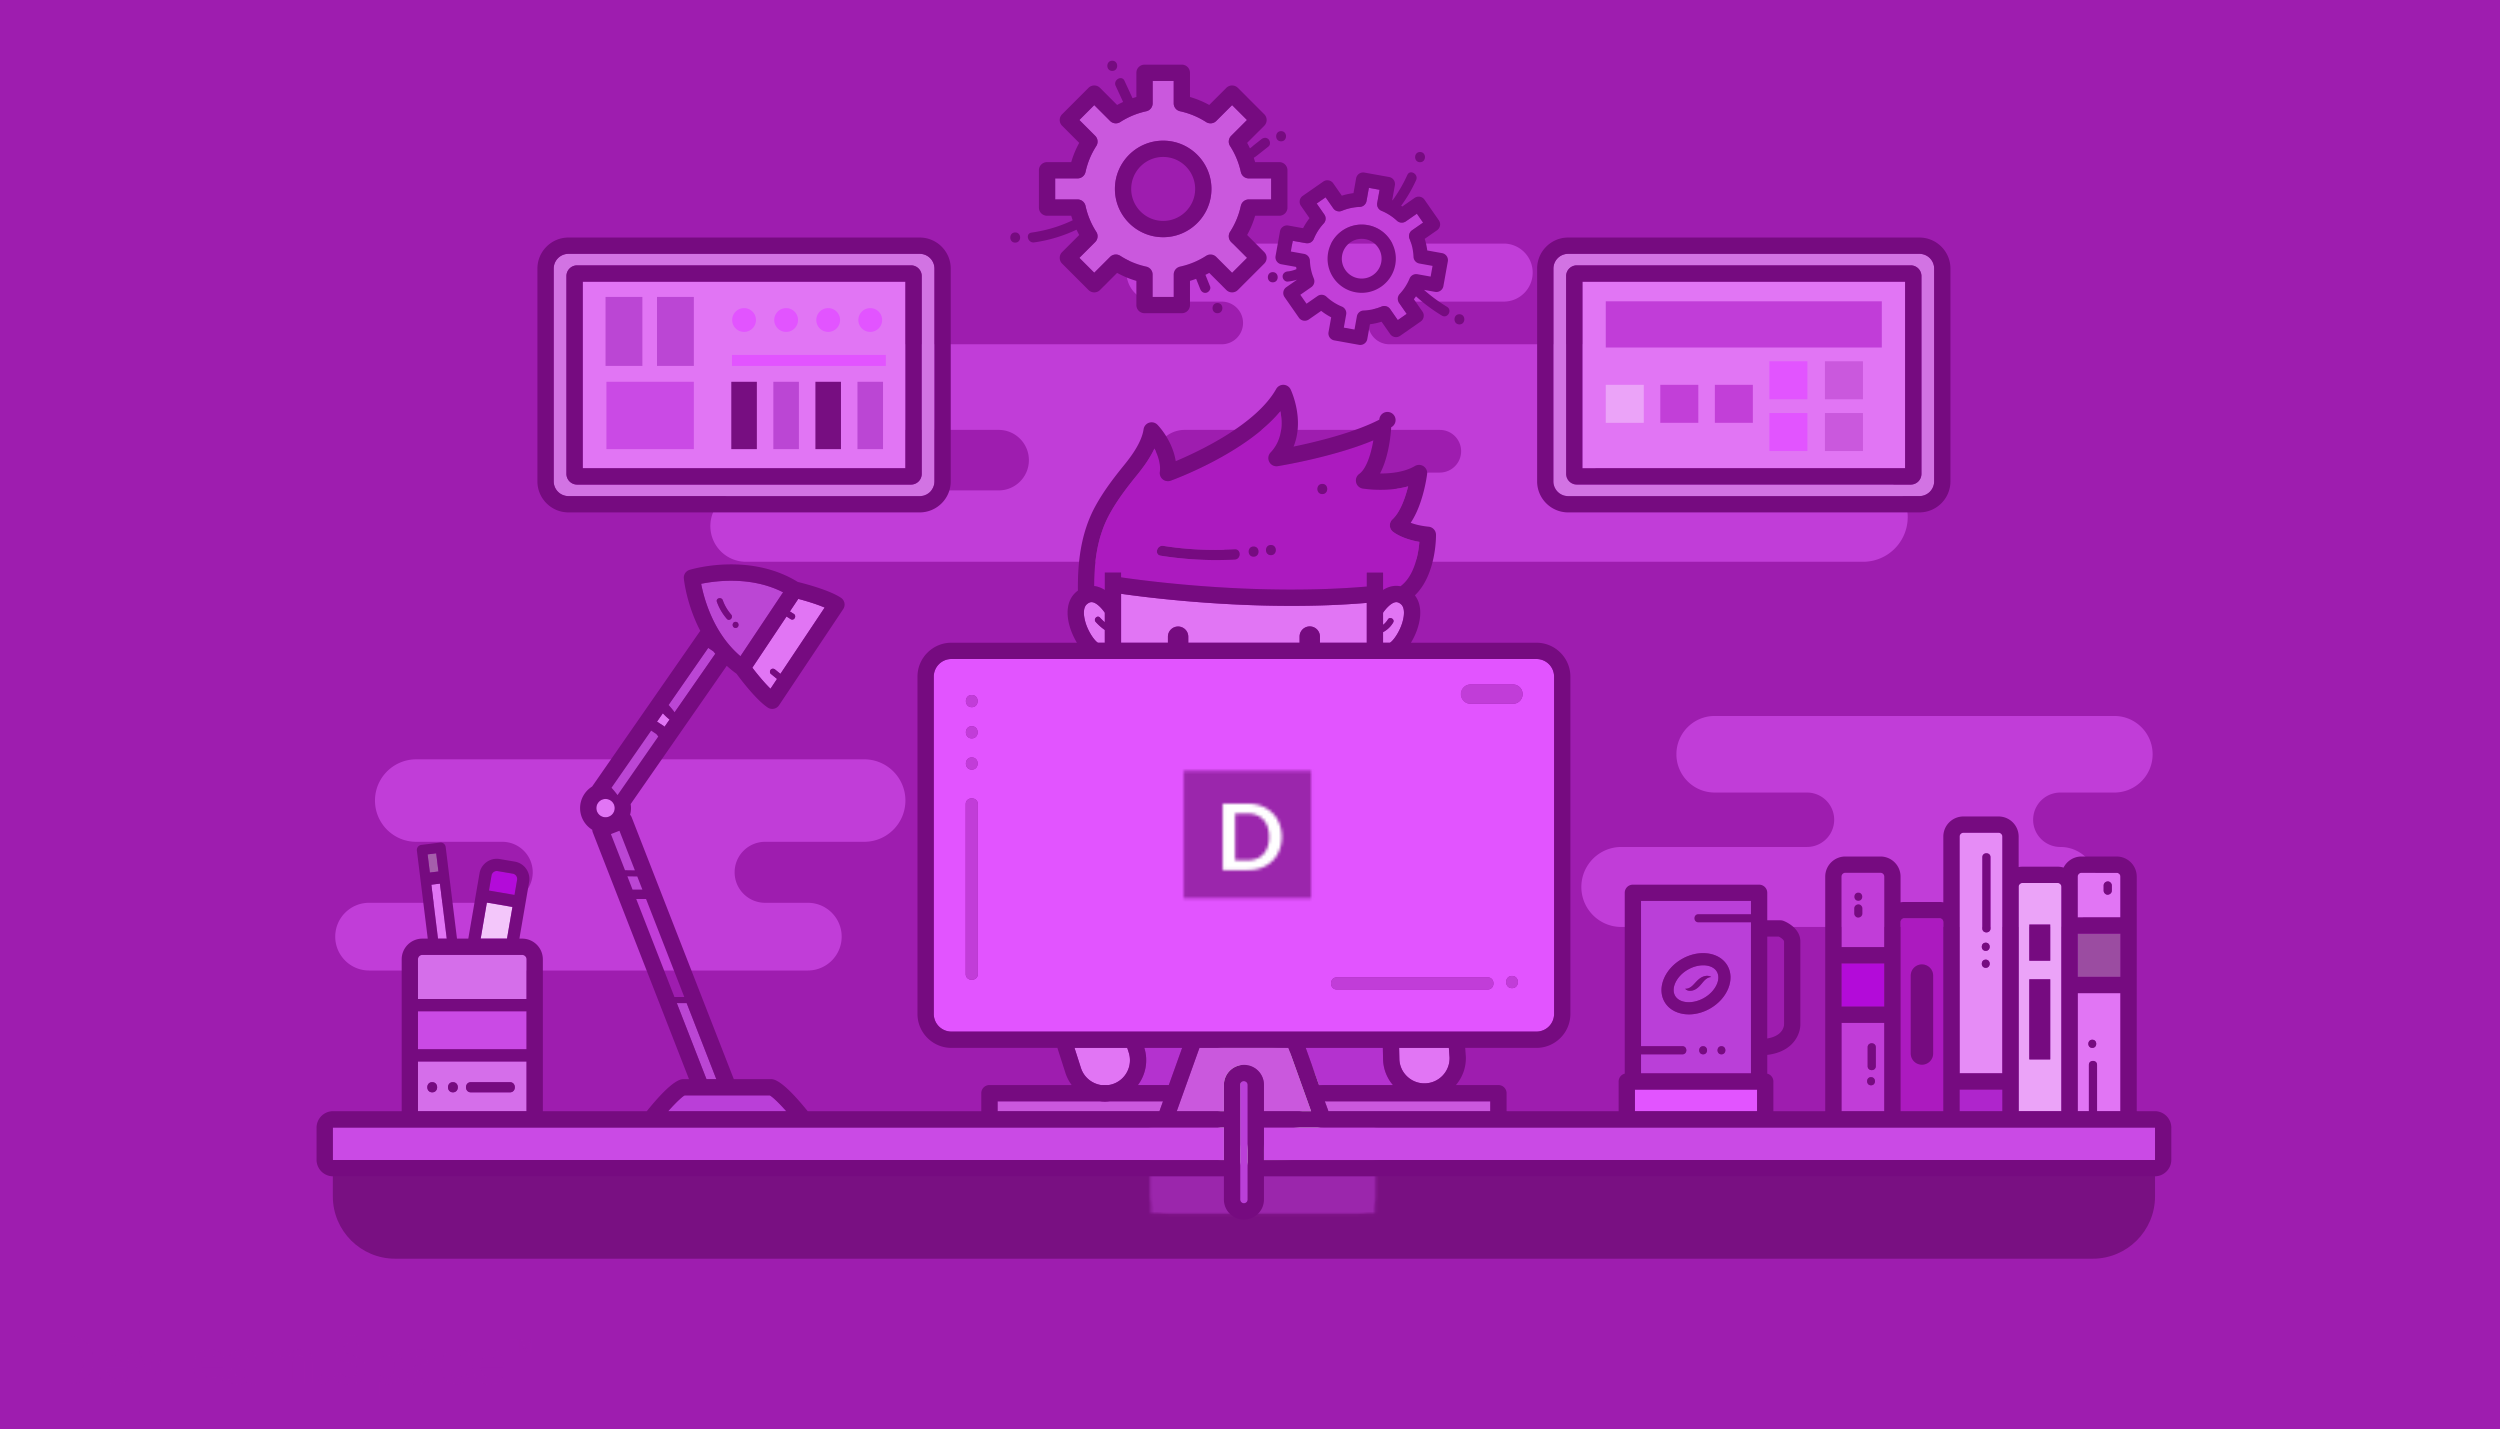 <svg xmlns="http://www.w3.org/2000/svg" xmlns:xlink="http://www.w3.org/1999/xlink" width="824" height="471"><rect width="100%" height="100%" fill="#333333" stroke="none"/><defs><path id="a" d="M0 0h824v471H0z"/><path id="c" d="M6.304.288C3.05.288.388 2.945.388 6.192v61.992c0 3.247 2.662 5.904 5.916 5.904h62.117c2.801 0 5.164-1.968 5.767-4.588V4.876c-.603-2.62-2.966-4.588-5.767-4.588H6.304z"/><path id="e" d="M.388.288h73.8v73.8H.388z"/><path id="g" d="M14.816.586H.174v38.449h14.642c2.736 0 5.472-.442 7.986-1.402 4.659-1.771 8.356-5.387 10.131-10.036a21.738 21.738 0 000-15.572c-.887-2.288-2.218-4.354-3.993-6.052-1.775-1.697-3.846-3.1-6.138-3.985-2.355-.9-4.906-1.41-7.47-1.41-.171 0-.344.003-.516.008zm-7.47 5.682h7.47c1.7 0 3.476.296 5.102.96 1.48.59 2.736 1.476 3.846 2.657a11.758 11.758 0 012.44 4.28c.591 1.845.887 3.764.813 5.683.074 1.845-.222 3.763-.813 5.608a12.398 12.398 0 01-2.44 4.28c-1.035 1.182-2.366 2.067-3.846 2.658-1.626.663-3.327.959-5.102.959h-7.47V6.268z"/><path id="i" d="M0 574h820V0H0z"/><path id="k" d="M.043.306H42.05v42.007H.043z"/><path id="m" d="M8.372.015H.037v21.887h8.335c1.557 0 3.115-.253 4.546-.8 2.651-1.007 4.756-3.066 5.766-5.712a12.38 12.38 0 000-8.864 9.48 9.48 0 00-2.273-3.444c-1.01-.966-2.189-1.764-3.493-2.268A12 12 0 008.664.012c-.098 0-.195 0-.292.003zM4.12 3.25h4.252c.968 0 1.978.168 2.904.546.842.336 1.558.84 2.189 1.512a6.707 6.707 0 011.39 2.437 9.404 9.404 0 01.461 3.234c.043 1.05-.125 2.142-.462 3.192a7.041 7.041 0 01-1.389 2.438c-.59.671-1.347 1.175-2.19 1.512-.925.378-1.893.546-2.903.546H4.12V3.25z"/></defs><g fill="none" fill-rule="evenodd"><mask id="b" fill="#fff"><use xlink:href="#a"/></mask><use fill="#9E1DAF" xlink:href="#a"/><g mask="url(#b)"><path fill="#9E1DAF" d="M0 498h820V-76H0z"/><path fill="#C13DD8" d="M522.968 148.727a7.033 7.033 0 017.032-7.033h17.457c7.791 0 14.108-6.317 14.108-14.11 0-7.791-6.317-14.109-14.108-14.109h-89.42a7.033 7.033 0 110-14.065h37.57c5.282 0 9.564-4.282 9.564-9.565a9.564 9.564 0 00-9.564-9.564H380.862a9.564 9.564 0 00-9.564 9.564c0 5.283 4.282 9.565 9.564 9.565h21.73a7.033 7.033 0 110 14.065H288.455c-7.792 0-14.109 6.318-14.109 14.11s6.317 14.109 14.109 14.109h40.695c5.507 0 9.972 4.465 9.972 9.972 0 5.508-4.465 9.973-9.972 9.973h-83.255c-6.496 0-11.76 5.265-11.76 11.76s5.264 11.76 11.76 11.76h148.646c6.495 0 11.76-5.265 11.76-11.76s-5.265-11.76-11.76-11.76h-4.068c-5.508 0-9.973-4.465-9.973-9.973 0-5.507 4.465-9.972 9.973-9.972h84.084a7.032 7.032 0 010 14.065h-2.915c-8.119 0-14.7 6.582-14.7 14.7 0 8.12 6.581 14.7 14.7 14.7h142.437c8.118 0 14.7-6.58 14.7-14.7 0-8.118-6.582-14.7-14.7-14.7h-84.08a7.032 7.032 0 01-7.032-7.032M298.424 263.868c0-7.507-6.085-13.592-13.592-13.592H137.186c-7.506 0-13.591 6.085-13.591 13.592 0 7.506 6.085 13.591 13.591 13.591h28.35c5.55 0 10.051 4.5 10.051 10.052 0 5.551-4.5 10.052-10.051 10.052h-43.882c-6.162 0-11.159 4.996-11.159 11.158 0 6.163 4.997 11.159 11.16 11.159h144.601c6.163 0 11.159-4.996 11.159-11.159 0-6.162-4.996-11.158-11.159-11.158h-14.07c-5.552 0-10.053-4.5-10.053-10.052 0-5.551 4.501-10.052 10.053-10.052h32.646c7.507 0 13.592-6.085 13.592-13.591m411.081-15.264c0-6.968-5.649-12.618-12.618-12.618H565.164c-6.969 0-12.618 5.65-12.618 12.618 0 6.969 5.65 12.618 12.618 12.618h30.416a8.97 8.97 0 110 17.94h-61.183c-7.28 0-13.183 5.902-13.183 13.183 0 7.28 5.902 13.181 13.183 13.181h143.641c7.28 0 13.182-5.902 13.182-13.181v-1.054c0-6.698-5.43-12.128-12.129-12.128a8.97 8.97 0 010-17.94h17.796c6.969 0 12.618-5.65 12.618-12.619"/><path fill="#791082" d="M689.749 414.871H130.252c-11.35 0-20.551-9.2-20.551-20.551v-22.89h600.598v22.89c0 11.35-9.2 20.551-20.55 20.551"/><g transform="translate(378.957 325.8)"><mask id="d" fill="#fff"><use xlink:href="#c"/></mask><path fill="#9B26AC" d="M-8.397 82.874h91.52V-8.498h-91.52z" mask="url(#d)"/></g><g transform="translate(378.957 325.8)"><mask id="f" fill="#fff"><use xlink:href="#e"/></mask><path fill="#9B26AC" d="M-8.397 82.874h91.371V-8.498H-8.397z" mask="url(#f)"/></g><g transform="translate(401.8 344.543)"><mask id="h" fill="#fff"><use xlink:href="#g"/></mask><path fill="#FFF" d="M-8.612 47.821h51.773V-8.207H-8.612z" mask="url(#h)"/></g><g transform="translate(0 -76)"><path fill="#CA58DD" d="M383.384 122.363c8.772 0 15.91 7.137 15.91 15.909 0 8.772-7.138 15.909-15.91 15.909s-15.909-7.137-15.909-15.909c0-8.772 7.137-15.909 15.909-15.909m-25.596 21.49a25.935 25.935 0 003.552 8.568 2.683 2.683 0 01-.359 3.35l-5.217 5.218 4.903 4.903 5.218-5.217a2.685 2.685 0 013.35-.36 25.929 25.929 0 008.567 3.553 2.686 2.686 0 012.115 2.624v7.374h6.934v-7.374c0-1.263.88-2.355 2.115-2.624a25.948 25.948 0 008.567-3.552 2.683 2.683 0 013.35.359l5.218 5.217 4.904-4.903-5.217-5.218a2.682 2.682 0 01-.36-3.35 25.971 25.971 0 003.553-8.567 2.685 2.685 0 012.623-2.115h7.374v-6.934h-7.374a2.684 2.684 0 01-2.623-2.115 25.968 25.968 0 00-3.553-8.568 2.682 2.682 0 01.36-3.35l5.217-5.217-4.904-4.904-5.218 5.218a2.682 2.682 0 01-3.35.359 25.962 25.962 0 00-8.567-3.553 2.685 2.685 0 01-2.115-2.623v-7.374h-6.934v7.374c0 1.263-.88 2.355-2.115 2.623a25.98 25.98 0 00-8.567 3.553 2.682 2.682 0 01-3.35-.359l-5.218-5.218-4.903 4.904 5.217 5.218a2.684 2.684 0 01.36 3.35 25.92 25.92 0 00-3.553 8.567 2.686 2.686 0 01-2.624 2.115h-7.374v6.934h7.374c1.264 0 2.355.88 2.624 2.115"/><path fill="#AC1ABF" d="M383.424 255.92c7.804 1.233 15.665 1.592 23.552 1.149 2.16-.121 2.147 3.235 0 3.355-8.196.46-16.339.012-24.444-1.268-2.13-.336-1.22-3.57.892-3.236m29.763.21c2.163 0 2.16 3.355 0 3.355-2.162 0-2.158-3.355 0-3.355m5.705-.503c2.162 0 2.159 3.355 0 3.355-2.163 0-2.16-3.355 0-3.355m16.944-20.133c2.163 0 2.16 3.356 0 3.356-2.162 0-2.159-3.356 0-3.356m-71.694 34.965v-5.739h5.369v1.574c9.234 1.348 45.483 6.07 80.978 3.034v-4.608h5.368v5.74c.93-.586 1.965-1.047 3.095-1.25a7.14 7.14 0 012.648.027c4.703-3.43 5.918-10.861 6.23-14.634-5.789-1.006-8.465-3.144-8.785-3.414a2.685 2.685 0 01-.08-4.028c2.527-2.317 4.203-7.033 5.162-10.865-7.045 1.977-14.574.792-14.966.73a2.687 2.687 0 01-2.18-2.036 2.679 2.679 0 011.045-2.792c2.392-1.724 3.897-6.655 4.635-11.058-13.14 5.494-30.671 8.37-31.495 8.504a2.68 2.68 0 01-2.803-1.396 2.686 2.686 0 01.427-3.102c3.977-4.193 3.962-9.676 3.23-13.579-11.478 13.825-35.057 22.473-36.161 22.872a2.682 2.682 0 01-3.574-2.879c.321-2.411-.486-5.227-1.785-7.718-1.547 3.328-3.796 6.343-5.807 8.818-3.144 3.871-6.405 8.096-8.952 12.753-4.239 7.747-5.09 16.173-5.103 23.737.142.018.28.037.41.06 1.129.203 2.165.663 3.094 1.25"/><path fill="#B432CF" d="M385.246 433.633l4.388-12.248h-12.46c1.356 4.34.423 8.855-2.112 12.248h10.184z"/><path fill="#CA58DD" d="M437.839 442.243h53.362v-3.241h-54.523z"/><path fill="#E175F4" d="M455.857 284.355v3.484h2.26c1.04-.514 3.819-4.212 4.5-8.392.192-1.179.334-3.305-.871-4.31-.85-.707-1.431-.715-1.841-.643-1.5.264-3.172 2.172-4.048 3.45v4.007a6.334 6.334 0 001.578-1.759c.665-1.111 2.405-.098 1.738 1.017a8.362 8.362 0 01-3.316 3.146"/><path fill="#B432CF" d="M455.78 421.385h-25.413l4.387 12.248h24.357a13.548 13.548 0 01-3.245-8.296l-.086-3.952z"/><path fill="#E254FF" d="M322.311 397.003c0 2.595-4.027 2.59-4.027 0v-55.924c0-2.596 4.027-2.59 4.027 0v55.924zm-2.014-71.36c2.596 0 2.592 4.027 0 4.027-2.594 0-2.59-4.027 0-4.027zm0-10.29c2.596 0 2.592 4.027 0 4.027-2.594 0-2.59-4.026 0-4.026zm0-10.29c2.596 0 2.592 4.027 0 4.027-2.594 0-2.59-4.027 0-4.027zm120.35 93.058h49.66c2.595 0 2.59 4.027 0 4.027h-49.66c-2.596 0-2.592-4.027 0-4.027zm44.012-96.525h14.092a3.189 3.189 0 010 6.376h-14.092a3.189 3.189 0 010-6.376zm13.7 100.105c-2.594 0-2.59-4.027 0-4.027 2.596 0 2.591 4.027 0 4.027zm-71.805 14.316h79.859a5.823 5.823 0 005.816-5.816V299.024a5.823 5.823 0 00-5.816-5.816H313.587a5.823 5.823 0 00-5.816 5.816V410.2a5.823 5.823 0 005.816 5.816h112.967z"/><path fill="#BA3FD8" d="M563.7 408.382c-2.291 1.323-4.75 1.96-7.04 1.96-3.422 0-6.47-1.424-8.023-4.111-2.59-4.487-.048-10.821 5.667-14.12 5.715-3.301 12.472-2.335 15.062 2.152 2.59 4.485.049 10.82-5.666 14.12zm3.69 15.129c-1.73 0-1.727-2.684 0-2.684 1.73 0 1.728 2.684 0 2.684zm-6.04 0c-1.73 0-1.727-2.684 0-2.684 1.73 0 1.728 2.684 0 2.684zM577.121 380h-17.337c-1.73 0-1.727-2.684 0-2.684h17.337v-4.361h-36.238v47.87h13.645c1.73 0 1.727 2.685 0 2.685h-13.645v6.263h36.238v-49.772z"/><path fill="#C23FD8" d="M437.748 159.282c1.095-6.103 6.954-10.177 13.055-9.083 2.956.53 5.529 2.18 7.244 4.646a11.172 11.172 0 011.838 8.409c-.975 5.434-5.725 9.26-11.064 9.26-.656 0-1.322-.058-1.99-.178a11.166 11.166 0 01-7.245-4.646 11.17 11.17 0 01-1.838-8.408zm-12.283-.385l4.35.78a2.347 2.347 0 011.931 2.227c.074 2.031.51 4.019 1.294 5.905.425 1.02.08 2.2-.827 2.83l-3.63 2.526 2.046 2.937 3.628-2.525a2.349 2.349 0 012.942.209 16.912 16.912 0 005.087 3.266 2.35 2.35 0 011.417 2.586l-.781 4.348 3.523.632.78-4.348a2.348 2.348 0 012.227-1.932c2.032-.074 4.02-.51 5.906-1.294a2.35 2.35 0 012.83.827l2.525 3.629 2.938-2.044-2.525-3.629a2.35 2.35 0 01.209-2.941 16.943 16.943 0 003.266-5.088 2.348 2.348 0 012.586-1.416l4.348.78.632-3.524-4.348-.78a2.347 2.347 0 01-1.932-2.226 16.925 16.925 0 00-1.294-5.906c-.426-1.02-.08-2.2.827-2.83l3.628-2.525-2.044-2.938-3.628 2.525a2.351 2.351 0 01-2.942-.208 16.893 16.893 0 00-5.087-3.266 2.35 2.35 0 01-1.417-2.587l.78-4.348-3.523-.632-.78 4.349a2.35 2.35 0 01-2.227 1.932c-2.03.073-4.018.509-5.905 1.294a2.35 2.35 0 01-2.83-.828l-2.526-3.629-2.938 2.044 2.526 3.63c.63.907.544 2.131-.209 2.94a16.964 16.964 0 00-3.267 5.088 2.342 2.342 0 01-2.585 1.417l-4.348-.78-.633 3.523z"/><path fill="#E175F4" d="M450.489 287.84v-13.127c-8.35.699-16.733.982-24.797.982-25.693 0-48.168-2.834-56.181-3.977v16.121h15.435v-2.014a3.355 3.355 0 016.711 0v2.014h36.686v-2.014a3.355 3.355 0 116.71 0v2.014h15.436zm-88.607 0h2.26v-4.203a17.107 17.107 0 01-2.998-2.641c-.86-.966.56-2.394 1.423-1.424a15.77 15.77 0 001.575 1.52v-3.149c-.875-1.278-2.548-3.185-4.047-3.45-.41-.071-.99-.063-1.84.644-1.206 1.006-1.064 3.133-.872 4.31.681 4.18 3.46 7.878 4.5 8.392M469.82 433.07c4.55-.175 8.108-4.007 7.955-8.551l-.23-3.133H461.15l.081 3.786a8.212 8.212 0 002.651 5.707 8.223 8.223 0 005.938 2.192"/><mask id="j" fill="#fff"><use xlink:href="#i"/></mask><path fill="#AF25CC" d="M645.887 442.243h14.094v-7.1h-14.094z" mask="url(#j)"/><path fill="#9B4CA1" d="M684.81 397.967h14.094v-14.232H684.81z" mask="url(#j)"/><path fill="#AC1ABF" d="M637.163 423.231a3.69 3.69 0 01-7.382.001v-25.67a3.69 3.69 0 013.691-3.69 3.69 3.69 0 013.691 3.69v25.67zm3.356-43.313a1.26 1.26 0 00-1.259-1.26h-11.576a1.26 1.26 0 00-1.258 1.26v62.325h14.093v-62.325z" mask="url(#j)"/><path fill="#BA3FD8" d="M563.59 398.083a2.92 2.92 0 00-1.011.428c-.366.235-.735.573-1.087.968-.349.393-.718.889-1.196 1.402-.48.516-1.04.996-1.682 1.31-.634.31-1.277.412-1.797.367-.525-.047-.903-.235-1.11-.4a1.388 1.388 0 01-.22-.208l-.065-.078s.13.021.35.014c.218-.005.524-.06.866-.205.343-.15.727-.39 1.1-.72.365-.322.76-.774 1.226-1.276.47-.503.99-1.008 1.59-1.391.602-.38 1.23-.59 1.784-.644a2.733 2.733 0 011.294.156c.286.119.416.223.416.223s-.179 0-.459.054m-2.2-3.918c-1.607 0-3.404.469-5.071 1.432-3.728 2.152-5.649 6.1-4.193 8.62 1.454 2.52 5.834 2.83 9.561.679 3.728-2.153 5.648-6.1 4.193-8.62-.804-1.393-2.502-2.111-4.49-2.111" mask="url(#j)"/><path fill="#EBA3F8" d="M668.872 392.64h6.879v-11.913h-6.879v11.912zm0 32.548h6.879V398.79h-6.879v26.397zm10.57-56.903a1.26 1.26 0 00-1.259-1.258h-11.576a1.26 1.26 0 00-1.258 1.258v73.958h14.092v-73.958z" mask="url(#j)"/><path fill="#E175F4" d="M696.051 369.544c0 .753-.615 1.31-1.342 1.342-.724.033-1.342-.64-1.342-1.342v-1.678c0-.752.615-1.31 1.342-1.342.725-.032 1.342.64 1.342 1.342v1.678zm2.853-4.614a1.26 1.26 0 00-1.259-1.258H686.07c-.694 0-1.258.564-1.258 1.258v13.436h14.093V364.93zm-9.284 53.771c1.73 0 1.727 2.684 0 2.684-1.73 0-1.727-2.684 0-2.684zm-1.118 8.277c0-1.73 2.684-1.727 2.684 0v15.265h7.718v-38.907H684.81v38.907h3.692v-15.265z" mask="url(#j)"/><path fill="#E68CF6" d="M656.066 382.015c0 1.73-2.685 1.727-2.685 0v-23.488c0-1.73 2.685-1.728 2.685 0v23.488zm-1.566 7.382c-1.73 0-1.728-2.684 0-2.684 1.73 0 1.727 2.684 0 2.684zm0 5.592c-1.73 0-1.728-2.684 0-2.684 1.73 0 1.727 2.684 0 2.684zm5.48-26.703v-16.554c0-.694-.564-1.258-1.258-1.258h-11.576a1.26 1.26 0 00-1.259 1.258v78.042h14.094v-61.488z" mask="url(#j)"/><path fill="#D273E3" d="M186.695 166.988a3.527 3.527 0 013.523-3.523h110.059a3.526 3.526 0 013.523 3.523v65.206a3.527 3.527 0 01-3.523 3.523H190.218a3.527 3.527 0 01-3.523-3.523v-65.206zm.671 72.532H303.13a4.87 4.87 0 004.865-4.865v-70.128a4.87 4.87 0 00-4.865-4.866H187.366a4.87 4.87 0 00-4.865 4.866v70.128a4.87 4.87 0 004.865 4.865z" mask="url(#j)"/><path fill="#C13DD8" d="M613.843 377.094c0 .752-.615 1.31-1.343 1.342-.724.032-1.341-.64-1.341-1.342v-1.678c0-.752.615-1.31 1.341-1.342.726-.033 1.343.64 1.343 1.342v1.678zm-1.343-6.879c1.73 0 1.728 2.684 0 2.684-1.73 0-1.726-2.684 0-2.684zm8.557 9.702V364.93a1.26 1.26 0 00-1.258-1.258h-11.577a1.26 1.26 0 00-1.258 1.258v23.237h14.093v-8.25zm-2.797 47.509c0 1.73-2.683 1.726-2.683 0v-6.264c0-1.73 2.684-1.728 2.684 0v6.264zm-1.565 6.29c-1.73 0-1.727-2.684 0-2.684 1.73 0 1.727 2.685 0 2.685zm-9.731 8.527h14.093v-29.107h-14.093v29.107z" mask="url(#j)"/><path fill="#E175F4" d="M192.064 230.348h106.367v-61.514H192.064z" mask="url(#j)"/><path fill="#B30BD9" d="M606.964 407.767h14.093v-14.231h-14.093z" mask="url(#j)"/><path fill="#E254FF" d="M538.869 442.243h40.265v-7.1h-40.265z" mask="url(#j)"/><path fill="#E175F4" d="M202.607 342.356a3.023 3.023 0 00-3.02-3.02 3.024 3.024 0 00-3.02 3.02 3.023 3.023 0 003.02 3.02 3.022 3.022 0 003.02-3.02m318.961-112.008h106.368v-61.514H521.568z" mask="url(#j)"/><path fill="#D56EEA" d="M168.073 436.037H155.21c-2.163 0-2.159-3.355 0-3.355h12.863c2.162 0 2.158 3.355 0 3.355zm-18.791 0c-2.163 0-2.16-3.355 0-3.355 2.163 0 2.16 3.355 0 3.355zm-6.823 0c-2.162 0-2.159-3.355 0-3.355 2.163 0 2.16 3.355 0 3.355zm-4.697 6.206h35.791v-16.384h-35.791v16.384z" mask="url(#j)"/><path fill="#BB46D4" d="M210.048 364.894l-3.258-.05 1.702 4.364h3.239l-1.683-4.314zm-5.879-15.074l-2.81 1.097 4.64 11.902 3.26.05-5.09-13.049z" mask="url(#j)"/><path fill="#BA3FD8" d="M253.72 437.044h-28.054c-.942.481-3.063 2.537-5.436 5.199h38.926c-2.374-2.662-4.494-4.718-5.436-5.199" mask="url(#j)"/><path fill="#BB46D4" d="M236.093 431.675l-9.771-25.053h-3.242l9.769 25.053z" mask="url(#j)"/><path fill="#E175F4" d="M144.367 385.37h2.874l-2.238-18.131-2.831.351z" mask="url(#j)"/><path fill="#A55EAB" d="M144.51 363.243l-.74-5.994-2.831.352.74 5.992z" mask="url(#j)"/><path fill="#CA4AE5" d="M137.762 421.833h35.791v-12.527h-35.791z" mask="url(#j)"/><path fill="#F3C6FA" d="M168.901 374.934l-8.425-1.446-2.04 11.882h8.672z" mask="url(#j)"/><path fill="#B30BD9" d="M170.437 365.995a1.765 1.765 0 00-1.44-2.037l-4.954-.845a1.753 1.753 0 00-2.033 1.433l-.853 4.974 8.426 1.445.854-4.97z" mask="url(#j)"/><path fill="#D273E3" d="M516.2 166.988a3.527 3.527 0 013.523-3.523h110.058a3.527 3.527 0 013.524 3.523v65.206a3.528 3.528 0 01-3.524 3.523H519.723a3.526 3.526 0 01-3.523-3.523v-65.206zm.67 72.532h115.763a4.87 4.87 0 004.866-4.865v-70.128a4.872 4.872 0 00-4.866-4.866H516.871a4.871 4.871 0 00-4.866 4.866v70.128a4.87 4.87 0 004.866 4.865z" mask="url(#j)"/><path fill="#CA4AE5" d="M710.218 447.612h-293.62v10.737h293.62c.038 0 .08-.037.08-.087v-10.57a.08.08 0 00-.08-.08" mask="url(#j)"/><path fill="#D56EEA" d="M173.553 392.193c0-.802-.652-1.454-1.454-1.454h-32.883c-.802 0-1.454.652-1.454 1.454v13.087h35.791v-13.087z" mask="url(#j)"/><path fill="#E175F4" d="M354.154 421.385l2.118 6.603c.992 3.087 3.64 5.184 6.645 5.645h2.477a8.296 8.296 0 001.292-.294c4.344-1.39 6.744-6.06 5.35-10.41l-.495-1.544h-17.387zM260.61 280.072l-1.375-.87-3.691 5.532-7.57 11.342c1.532 2.002 3.892 4.906 5.98 6.93l2.168-3.247a1.44 1.44 0 01-.204-.135l-1.846-1.51c-.422-.347-.354-1.069 0-1.424.412-.411 1.004-.344 1.424 0l1.73 1.415 14.583-21.85c-2.672-1.153-6.259-2.217-8.695-2.864l-2.76 4.137 1.273.805c1.094.692.082 2.433-1.016 1.739" mask="url(#j)"/><path fill="#CA58DD" d="M416.598 442.243h15.538l-7.472-20.857h-29.328l-7.472 20.857H403.4v-8.666c0-3.64 2.96-6.599 6.599-6.599a6.606 6.606 0 016.598 6.6v8.665zm-33.275-3.242h-17.568c-.533.064-1.064.105-1.591.105-.535 0-1.064-.043-1.59-.105h-33.776v3.242h53.363l1.162-3.242z" mask="url(#j)"/><path fill="#E175F4" d="M219.031 315.55l1.665-2.397a16.686 16.686 0 01-2.222-2.07l-1.927 2.774 2.2 1.422c.12.078.212.171.284.27" mask="url(#j)"/><path fill="#BB46D4" d="M242.453 280.96c1.297 0 1.296 2.014 0 2.014-1.297 0-1.296-2.014 0-2.014m-2.88-.978a17.518 17.518 0 01-3.285-5.606c-.44-1.223 1.505-1.745 1.942-.535a14.782 14.782 0 002.768 4.717c.845.975-.573 2.404-1.424 1.424m4.478 12.3l14.053-21.058c-10.437-5.35-22.173-3.796-27.001-2.802.933 4.837 4 16.272 12.948 23.86" mask="url(#j)"/><path fill="#CA4AE5" d="M135.077 447.612h-25.295a.08.08 0 00-.08.08v10.57c0 .05.042.087.08.087H403.4v-10.737H135.077z" mask="url(#j)"/><path fill="#BB46D4" d="M235.76 291.479c-.21-.256-.409-.515-.61-.773l-1.72-1.157-13.072 18.821a27.85 27.85 0 011.984 2.415l13.418-19.306z" mask="url(#j)"/><path fill="#770E81" d="M217.937 317.123a1.035 1.035 0 01-.206-.106l-2.331-1.506-13.13 18.904a8.4 8.4 0 012.635 1.46l13.032-18.752z" mask="url(#j)"/><path fill="#BA3FD8" d="M410 432.346c-.679 0-1.23.552-1.23 1.232v37.804a1.231 1.231 0 002.46 0v-37.804c0-.68-.551-1.232-1.23-1.232" mask="url(#j)"/><path fill="#BB46D4" d="M199.587 196.605h12.143v-22.739h-12.143zm16.96 0h12.143v-22.739h-12.143z" mask="url(#j)"/><path fill="#CA4AE5" d="M199.88 224.036h28.81v-22.201h-28.81z" mask="url(#j)"/><path fill="#E254FF" d="M241.257 196.605h50.722v-3.612h-50.722zm7.91-15.129a3.92 3.92 0 11-7.843-.001 3.92 3.92 0 017.844.001m13.861 0a3.92 3.92 0 11-7.841-.001 3.92 3.92 0 017.841.001m13.861 0a3.92 3.92 0 11-7.841.001 3.92 3.92 0 017.842-.001m13.862 0a3.92 3.92 0 11-7.841-.001 3.92 3.92 0 017.841.001" mask="url(#j)"/><path fill="#770E81" d="M241.035 224.036h8.425v-22.201h-8.425z" mask="url(#j)"/><path fill="#BB46D4" d="M254.898 224.036h8.424v-22.201h-8.424z" mask="url(#j)"/><path fill="#770E81" d="M268.759 224.036h8.424v-22.201h-8.424z" mask="url(#j)"/><path fill="#BB46D4" d="M282.621 224.036h8.425v-22.201h-8.425z" mask="url(#j)"/><path fill="#C13DD8" d="M529.259 190.54h90.986v-15.229h-90.986z" mask="url(#j)"/><path fill="#EBA3F8" d="M529.259 215.361h12.527v-12.526h-12.527z" mask="url(#j)"/><path fill="#C23FD8" d="M547.236 215.361h12.527v-12.526h-12.527zm17.978 0h12.527v-12.526h-12.527z" mask="url(#j)"/><path fill="#E254FF" d="M583.192 207.601h12.526v-12.527h-12.526z" mask="url(#j)"/><path fill="#CA58DD" d="M601.495 207.601h12.527v-12.527h-12.527z" mask="url(#j)"/><path fill="#E254FF" d="M583.192 224.661h12.526v-12.527h-12.526z" mask="url(#j)"/><path fill="#CA58DD" d="M601.495 224.661h12.527v-12.527h-12.527z" mask="url(#j)"/><path fill="#760B80" d="M710.299 458.262c0 .05-.042.087-.081.087h-293.62v-10.738h293.62c.04 0 .08.031.08.081v10.57zm-300.3-31.284a6.606 6.606 0 00-6.598 6.599v8.666h-15.537l7.472-20.858h29.327l7.473 20.858h-15.537v-8.666c0-3.64-2.96-6.6-6.6-6.6zm1.231 44.403a1.23 1.23 0 01-2.46 0v-37.804a1.23 1.23 0 012.46 0v37.804zm-7.83-13.032H109.783c-.038 0-.08-.037-.08-.087v-10.57c0-.05.041-.08.08-.08h293.618v10.737zm-265.638-16.106h35.791V425.86h-35.791v16.383zm0-20.41h35.791v-12.527h-35.791v12.527zm0-29.64c0-.802.652-1.454 1.454-1.454h32.883c.802 0 1.454.652 1.454 1.454v13.086h-35.791v-13.086zm3.177-34.592l2.83-.353.74 5.995-2.83.35-.74-5.992zm6.301 27.77h-2.874l-2.194-17.782 2.831-.35 2.237 18.131zm13.236-11.882l8.425 1.445-1.793 10.436h-8.672l2.04-11.881zm1.534-8.943a1.75 1.75 0 01.718-1.138c.383-.27.849-.376 1.315-.295l4.954.845a1.766 1.766 0 011.44 2.038l-.854 4.97-8.426-1.447.853-4.973zm63.655 72.498h28.055c.942.481 3.062 2.537 5.436 5.199h-38.927c2.374-2.662 4.494-4.718 5.436-5.2zm-2.585-30.422h3.242l9.771 25.053h-3.243l-9.77-25.053zm-13.378-34.31h3.24l12.595 32.296h-3.242l-12.593-32.296zm-2.912-7.467l3.258.049 1.683 4.314h-3.24l-1.701-4.363zm-5.431-13.928l2.81-1.097 5.09 13.049-3.26-.05-4.64-11.902zm-4.791-8.56a3.022 3.022 0 013.02-3.02 3.023 3.023 0 013.02 3.02 3.024 3.024 0 01-3.02 3.02 3.023 3.023 0 01-3.02-3.02zm21.906-31.273a16.695 16.695 0 002.222 2.07l-1.665 2.396a1.038 1.038 0 00-.284-.27c-.734-.475-1.466-.949-2.2-1.422l1.927-2.774zm14.955-21.535l1.721 1.157c.202.258.4.517.61.773l-13.418 19.306a27.99 27.99 0 00-1.983-2.415l13.07-18.821zm24.676-18.325l-14.054 21.058c-8.948-7.587-12.013-19.023-12.947-23.86 4.828-.994 16.564-2.548 27.001 2.802zm3.522 7.11l-1.274-.806 2.761-4.137c2.436.647 6.023 1.711 8.694 2.864l-14.582 21.85-1.73-1.415c-.42-.344-1.012-.411-1.424 0-.355.355-.423 1.077 0 1.424l1.846 1.51c.064.052.134.096.204.135l-2.167 3.247c-2.089-2.024-4.449-4.928-5.981-6.93l7.57-11.342 3.691-5.531 1.376.869c1.099.694 2.11-1.047 1.016-1.739zM328.798 439h33.777a13.32 13.32 0 001.589.105c.527 0 1.059-.04 1.59-.105h17.57l-1.162 3.242h-53.364V439zm37.887-5.662c-.428.138-.86.228-1.291.294h-2.477c-3.005-.46-5.653-2.558-6.645-5.645l-2.117-6.603h17.386l.495 1.544c1.393 4.35-1.006 9.02-5.35 10.41zm10.49-11.954h12.459l-4.388 12.248h-10.183c2.534-3.393 3.467-7.909 2.111-12.248zm-63.588-5.368a5.823 5.823 0 01-5.816-5.816V299.024a5.822 5.822 0 015.816-5.816h192.826a5.822 5.822 0 015.816 5.816V410.2a5.823 5.823 0 01-5.816 5.816H313.587zm44.668-140.88c.85-.707 1.43-.716 1.84-.643 1.5.264 3.172 2.172 4.047 3.45v3.148a15.77 15.77 0 01-1.575-1.52c-.863-.97-2.282.458-1.424 1.424a16.921 16.921 0 003 2.64v4.203h-2.26c-1.04-.514-3.819-4.212-4.5-8.391-.193-1.178-.334-3.305.872-4.31zm73.443 7.333a3.356 3.356 0 00-3.355 3.356v2.013h-36.686v-2.013a3.356 3.356 0 00-6.711 0v2.013h-15.435v-16.121c8.013 1.143 30.488 3.977 56.18 3.977 8.065 0 16.448-.283 24.798-.982v13.126h-15.436v-2.013a3.355 3.355 0 00-3.355-3.356zm25.737-2.278a6.334 6.334 0 01-1.578 1.759v-4.008c.876-1.277 2.548-3.185 4.048-3.449.41-.073.99-.064 1.84.644 1.206 1.004 1.064 3.13.873 4.31-.682 4.18-3.46 7.877-4.5 8.391h-2.26v-3.484a8.366 8.366 0 003.315-3.146c.667-1.115-1.073-2.128-1.738-1.017zm-91.694-34.78c2.547-4.656 5.808-8.88 8.952-12.751 2.012-2.477 4.26-5.491 5.807-8.819 1.3 2.49 2.106 5.307 1.785 7.718a2.682 2.682 0 003.574 2.879c1.104-.4 24.683-9.047 36.16-22.872.733 3.903.748 9.386-3.23 13.58a2.684 2.684 0 002.377 4.497c.824-.134 18.355-3.01 31.495-8.504-.738 4.404-2.243 9.335-4.635 11.057a2.683 2.683 0 001.135 4.828c.392.063 7.921 1.248 14.966-.73-.959 3.832-2.634 8.548-5.162 10.866a2.685 2.685 0 00.08 4.028c.32.27 2.996 2.409 8.785 3.414-.312 3.772-1.527 11.203-6.23 14.634a7.162 7.162 0 00-2.648-.027c-1.13.202-2.165.663-3.095 1.25v-5.74h-5.368v4.607c-35.495 3.038-71.744-1.686-80.978-3.033v-1.574h-5.369v5.74c-.93-.587-1.965-1.048-3.095-1.25a8.377 8.377 0 00-.41-.06c.015-7.564.865-15.99 5.104-23.738zm95.409 175.973h16.395l.23 3.134c.153 4.544-3.406 8.376-7.955 8.551a8.226 8.226 0 01-5.938-2.19 8.209 8.209 0 01-2.65-5.708l-.082-3.787zm-26.396 12.248l-4.387-12.248h25.413l.086 3.952a13.554 13.554 0 003.245 8.296h-24.357zM491.202 439v3.242h-53.364l-1.16-3.242h54.524zm47.667 3.242h40.265v-7.1h-40.265v7.1zm2.014-18.732h13.645c1.727 0 1.73-2.684 0-2.684h-13.645v-47.872h36.238v4.362h-17.337c-1.727 0-1.73 2.685 0 2.685h17.337v49.772h-36.238v-6.263zm66.081 18.732h14.094v-29.107h-14.094v29.107zm0-34.476h14.094v-14.232h-14.094v14.232zm0-42.837a1.26 1.26 0 011.259-1.258h11.576a1.26 1.26 0 011.259 1.258v23.238h-14.094V364.93zm19.462 14.987a1.26 1.26 0 011.258-1.258h11.576a1.26 1.26 0 011.258 1.258v62.326h-14.092v-62.326zm19.461 62.326h14.094v-7.1h-14.094v7.1zm0-62.326v-28.185a1.26 1.26 0 011.259-1.258h11.576a1.26 1.26 0 011.259 1.258v78.042h-14.094v-49.857zm19.462-11.631a1.26 1.26 0 011.258-1.259h11.576a1.26 1.26 0 011.259 1.259v73.957h-14.093v-73.957zm19.461 35.05h14.094v38.907h-7.718v-15.265c0-1.727-2.685-1.73-2.685 0v15.265h-3.69v-38.907zm0-5.369h14.094v-14.232H684.81v14.232zm0-29.681v-3.356a1.26 1.26 0 011.259-1.258h11.576a1.26 1.26 0 011.259 1.258v13.436H684.81v-10.08zm-102.32 16.413h3.797c.864.434 1.74 1.16 1.74 1.623v27.346c0 .172-.072 3.726-5.537 4.611V384.7zm127.728 57.544h-5.946V364.93a6.635 6.635 0 00-6.627-6.627h-11.576a6.629 6.629 0 00-5.915 3.655 6.613 6.613 0 00-1.97-.3h-11.577c-.43 0-.85.045-1.258.124v-10.05a6.635 6.635 0 00-6.627-6.627h-11.576a6.635 6.635 0 00-6.628 6.627v21.682a6.593 6.593 0 00-1.258-.123h-11.576c-.43 0-.85.044-1.258.123v-8.484a6.635 6.635 0 00-6.627-6.627h-11.576a6.635 6.635 0 00-6.628 6.627v77.313h-17.092v-9.785c0-1.25-.857-2.29-2.013-2.59v-6.176c8.546-1.009 10.905-6.817 10.905-10.024v-27.346c0-4.578-5.023-6.603-5.597-6.82a2.703 2.703 0 00-.946-.172h-4.362v-9.06a2.684 2.684 0 00-2.684-2.684h-41.608a2.685 2.685 0 00-2.684 2.685v59.598a2.68 2.68 0 00-2.014 2.59v9.784h-36.93v-5.926a2.684 2.684 0 00-2.684-2.684h-14.011c2.146-2.518 3.401-5.806 3.264-9.365l-.005-.093-.205-2.79h23.484c6.167 0 11.185-5.017 11.185-11.184V299.024c0-6.167-5.018-11.185-11.185-11.185h-41.36a23.96 23.96 0 001.933-4.017c1.718-4.747 1.468-8.861-.636-11.588 7.063-6.816 6.965-19.407 6.956-20.005a2.686 2.686 0 00-2.426-2.63c-2.61-.253-4.559-.78-5.916-1.288 4.02-5.979 5.266-14.9 5.412-16.057a2.682 2.682 0 00-4.033-2.647c-3.444 2.044-8.057 2.473-11.49 2.457 3.12-5.87 3.628-14.06 3.685-15.229a2.682 2.682 0 10-3.914-2.515c-8.358 4.323-20.883 7.347-28.264 8.875 3.644-8.875-.73-18.342-.96-18.826a2.694 2.694 0 00-2.33-1.535 2.69 2.69 0 00-2.435 1.367c-6.57 11.663-25.292 20.506-33.11 23.795-.713-4.557-3.255-9.025-5.98-11.952a2.684 2.684 0 00-4.621 1.442c-.625 4.276-3.95 8.776-6.398 11.79-3.305 4.068-6.742 8.526-9.495 13.56-5.108 9.336-5.841 19.595-5.755 27.818-.152.112-.305.23-.458.359-3.145 2.621-3.802 7.29-1.804 12.81a24.056 24.056 0 001.932 4.016h-41.36c-6.167 0-11.184 5.018-11.184 11.185V410.2c0 6.167 5.017 11.184 11.185 11.184h34.929l2.644 8.244a13.597 13.597 0 002.071 4.004h-27.117a2.684 2.684 0 00-2.684 2.684v5.926h-57.224c-8.515-10.567-11.273-10.568-12.198-10.568h-12.152l-33.66-86.306c-.12-.309-.3-.585-.52-.825.19-.699.3-1.43.3-2.188 0-.452-.046-.893-.115-1.326l31.675-45.577a36.224 36.224 0 003.224 2.621c1.287 1.754 6.403 8.546 10.282 11.136a2.69 2.69 0 003.723-.743l21.165-31.711a2.694 2.694 0 00.4-2.016 2.69 2.69 0 00-1.143-1.708c-3.88-2.588-12.117-4.707-14.228-5.223-15.967-9.827-34.874-4.228-35.678-3.981a2.683 2.683 0 00-1.888 2.827c.053.532.914 8.647 5.434 17.309-.107.109-.21.222-.3.351l-35.37 50.931c-2.372 1.484-3.958 4.112-3.958 7.11 0 3.022 1.61 5.667 4.013 7.144.012.29.059.581.17.866l31.705 81.31h-1.71c-.925 0-3.682 0-12.198 10.567h-34.257v-50.05a6.831 6.831 0 00-6.823-6.823h-.906l3.212-18.69c.544-3.144-1.573-6.145-4.726-6.69l-4.954-.846a5.742 5.742 0 00-4.322.976 5.735 5.735 0 00-2.36 3.748l-3.693 21.502h-3.729l-3.727-30.2a1.682 1.682 0 00-.634-1.116 1.658 1.658 0 00-1.238-.341l-6.16.765a1.679 1.679 0 00-1.46 1.87l3.584 29.022h-1.77a6.83 6.83 0 00-6.823 6.823v50.05h-22.61a5.455 5.455 0 00-5.45 5.45v10.569a5.459 5.459 0 005.45 5.456H403.4v7.663c0 3.639 2.96 6.6 6.598 6.6 3.64 0 6.6-2.961 6.6-6.6v-7.663h293.619a5.46 5.46 0 005.45-5.456v-10.57a5.456 5.456 0 00-5.45-5.45z" mask="url(#j)"/><path fill="#C13DD8" d="M484.659 307.972h14.092a3.189 3.189 0 000-6.376H484.66a3.188 3.188 0 000 6.376m-166.375 33.106v55.924c0 2.591 4.026 2.596 4.026 0v-55.924c0-2.59-4.026-2.595-4.026 0m2.013-11.408c2.59 0 2.595-4.027 0-4.027-2.591 0-2.596 4.027 0 4.027m0-10.29c2.59 0 2.595-4.027 0-4.027-2.591 0-2.596 4.027 0 4.027m0-10.29c2.59 0 2.595-4.027 0-4.027-2.591 0-2.596 4.027 0 4.027m120.348 93.058h49.66c2.591 0 2.596-4.027 0-4.027h-49.66c-2.59 0-2.595 4.027 0 4.027m57.714-4.474c-2.591 0-2.595 4.026 0 4.026 2.59 0 2.595-4.026 0-4.026" mask="url(#j)"/><path fill="#760B80" d="M142.46 432.682c-2.16 0-2.163 3.356 0 3.356 2.158 0 2.162-3.356 0-3.356m6.822 0c-2.159 0-2.163 3.356 0 3.356 2.16 0 2.162-3.356 0-3.356m18.791 0H155.21c-2.159 0-2.163 3.356 0 3.356h12.863c2.158 0 2.162-3.356 0-3.356M238.23 273.84c-.437-1.209-2.383-.687-1.942.536a17.492 17.492 0 003.286 5.606c.851.98 2.27-.449 1.423-1.423a14.853 14.853 0 01-2.768-4.718m4.224 7.119c-1.296 0-1.297 2.014 0 2.014 1.296 0 1.297-2.014 0-2.014m391.019 112.911a3.69 3.69 0 00-3.69 3.691v25.67a3.69 3.69 0 107.381 0v-25.67a3.69 3.69 0 00-3.69-3.69m35.399-1.233h6.879v-11.912h-6.879zm0 32.549h6.879v-26.397h-6.879zm-15.491-66.661v23.488c0 1.727 2.685 1.73 2.685 0v-23.488c0-1.727-2.685-1.73-2.685 0m1.119 28.186c-1.728 0-1.73 2.684 0 2.684 1.727 0 1.73-2.684 0-2.684m0 5.592c-1.728 0-1.73 2.684 0 2.684 1.727 0 1.73-2.684 0-2.684m35.12 29.08c1.727 0 1.73-2.684 0-2.684-1.727 0-1.73 2.684 0 2.684m-74.043-.223v6.263c0 1.728 2.684 1.73 2.684 0v-6.263c0-1.728-2.684-1.73-2.684 0m1.118 9.871c-1.727 0-1.73 2.684 0 2.684 1.727 0 1.73-2.684 0-2.684m-4.195-56.959c-.726.032-1.341.59-1.341 1.342v1.677c0 .703.617 1.375 1.341 1.343.728-.032 1.343-.59 1.343-1.343v-1.677c0-.702-.617-1.375-1.343-1.342m0-1.174c1.728 0 1.73-2.685 0-2.685-1.726 0-1.73 2.684 0 2.684m82.21-6.375c-.728.033-1.343.59-1.343 1.342v1.678c0 .702.618 1.375 1.342 1.342.727-.032 1.342-.59 1.342-1.342v-1.678c0-.702-.617-1.374-1.342-1.342M382.532 259.156c8.105 1.28 16.248 1.728 24.444 1.269 2.147-.12 2.16-3.477 0-3.356-7.887.443-15.748.084-23.552-1.149-2.113-.334-3.022 2.9-.892 3.236m30.656.329c2.159 0 2.162-3.355 0-3.355-2.16 0-2.163 3.355 0 3.355m5.704-.503c2.16 0 2.162-3.355 0-3.355-2.16 0-2.163 3.355 0 3.355m16.945-20.132c2.16 0 2.162-3.356 0-3.356-2.16 0-2.163 3.356 0 3.356m125.849 166.046c-3.727 2.152-8.107 1.841-9.561-.679-1.456-2.52.465-6.468 4.193-8.62 1.667-.963 3.464-1.432 5.072-1.432 1.987 0 3.685.718 4.489 2.11 1.455 2.52-.465 6.468-4.193 8.62m-7.382-12.785c-5.714 3.3-8.257 9.634-5.666 14.12 1.551 2.688 4.6 4.112 8.023 4.112 2.29 0 4.748-.637 7.039-1.96 5.714-3.3 8.256-9.634 5.666-14.12-2.59-4.485-9.347-5.452-15.062-2.152" mask="url(#j)"/><path fill="#760B80" d="M562.338 397.65c-.553.054-1.182.264-1.783.644-.601.383-1.12.888-1.59 1.392-.467.501-.861.953-1.227 1.275-.373.33-.757.57-1.1.72-.342.144-.648.2-.866.205-.22.007-.35-.014-.35-.014l.065.078c.043.054.114.124.22.208.207.165.585.353 1.11.4.52.044 1.164-.057 1.797-.367.642-.314 1.201-.794 1.682-1.31.478-.513.848-1.01 1.197-1.402.35-.395.72-.733 1.086-.967.363-.238.73-.376 1.01-.429.28-.054.46-.054.46-.054s-.132-.104-.417-.222a2.718 2.718 0 00-1.294-.157m-.988 23.177c-1.727 0-1.73 2.684 0 2.684 1.728 0 1.73-2.684 0-2.684m6.04 0c-1.727 0-1.73 2.684 0 2.684 1.727 0 1.73-2.684 0-2.684M383.384 127.732c5.811 0 10.54 4.728 10.54 10.54 0 5.811-4.729 10.54-10.54 10.54-5.811 0-10.54-4.729-10.54-10.54 0-5.812 4.729-10.54 10.54-10.54m0 26.449c8.772 0 15.91-7.137 15.91-15.909 0-8.772-7.138-15.909-15.91-15.909s-15.909 7.137-15.909 15.909c0 8.772 7.137 15.909 15.909 15.909m58.988 5.931a6.558 6.558 0 016.441-5.393c.382 0 .771.034 1.16.104a6.506 6.506 0 014.218 2.705 6.5 6.5 0 011.07 4.896 6.552 6.552 0 01-7.601 5.288 6.502 6.502 0 01-4.218-2.705 6.494 6.494 0 01-1.07-4.895m4.458 12.224c.669.12 1.335.178 1.991.178 5.339 0 10.089-3.826 11.064-9.26a11.18 11.18 0 00-1.837-8.41 11.178 11.178 0 00-7.245-4.644c-6.1-1.095-11.96 2.98-13.056 9.082a11.176 11.176 0 001.838 8.408 11.179 11.179 0 007.245 4.646" mask="url(#j)"/><path fill="#760B80" d="M433.032 154.738a16.934 16.934 0 013.266-5.089c.753-.808.84-2.033.209-2.94l-2.526-3.63 2.939-2.044 2.525 3.63a2.348 2.348 0 002.83.826 16.928 16.928 0 015.904-1.293 2.348 2.348 0 002.228-1.932l.78-4.349 3.524.632-.781 4.348a2.35 2.35 0 001.417 2.587 16.924 16.924 0 015.087 3.266 2.35 2.35 0 002.942.208l3.628-2.525 2.044 2.938-3.628 2.525a2.348 2.348 0 00-.827 2.83 16.93 16.93 0 011.294 5.906 2.347 2.347 0 001.932 2.226l4.347.78-.631 3.524-4.349-.78a2.35 2.35 0 00-2.586 1.416 16.923 16.923 0 01-3.265 5.087 2.349 2.349 0 00-.208 2.942l2.523 3.629-2.937 2.044-2.525-3.63a2.35 2.35 0 00-2.83-.826 16.93 16.93 0 01-5.906 1.294 2.347 2.347 0 00-2.227 1.932l-.78 4.348-3.523-.632.78-4.348a2.349 2.349 0 00-1.415-2.586 16.921 16.921 0 01-5.089-3.266 2.346 2.346 0 00-2.94-.208l-3.63 2.525-2.044-2.939 3.63-2.524a2.35 2.35 0 00.826-2.83 16.93 16.93 0 01-1.293-5.907 2.348 2.348 0 00-1.933-2.226l-4.349-.78.633-3.524 4.348.78a2.342 2.342 0 002.586-1.415zm-8.416-4.403a2.348 2.348 0 00-2.727 1.897l-1.463 8.147a2.348 2.348 0 001.898 2.726l4.882.876c.03.242.069.483.107.724-.916.4-1.888.666-2.886.753-.903.078-1.678.715-1.678 1.677 0 .847.77 1.757 1.678 1.678a13.905 13.905 0 003.095-.632l-3.549 2.469a2.35 2.35 0 00-.587 3.27l4.728 6.793a2.348 2.348 0 003.27.587l4.072-2.833a21.49 21.49 0 003.303 2.12l-.876 4.882a2.35 2.35 0 001.897 2.726l8.148 1.462a2.346 2.346 0 002.726-1.897l.876-4.881a21.673 21.673 0 003.836-.84l2.833 4.072a2.348 2.348 0 003.269.587l6.794-4.727a2.35 2.35 0 00.586-3.27l-2.833-4.073c.244-.312.474-.632.7-.956a54.51 54.51 0 008.534 6.35c1.856 1.114 3.546-1.786 1.694-2.897a50.587 50.587 0 01-7.579-5.58l3.654.655a2.348 2.348 0 002.726-1.897l1.462-8.146a2.349 2.349 0 00-1.898-2.727l-4.88-.876a21.731 21.731 0 00-.84-3.835l4.071-2.833a2.348 2.348 0 00.587-3.27l-4.727-6.794a2.35 2.35 0 00-3.27-.587l-4.072 2.834c-.114-.09-.232-.172-.348-.259a47.727 47.727 0 004.925-8.444c.881-1.953-2.01-3.662-2.897-1.694a47.678 47.678 0 01-4.854 8.347l-.13-.071.877-4.881a2.351 2.351 0 00-1.898-2.727l-8.146-1.461a2.348 2.348 0 00-2.727 1.896l-.876 4.882a21.535 21.535 0 00-3.835.84l-2.834-4.073a2.349 2.349 0 00-3.27-.586l-6.794 4.727a2.35 2.35 0 00-.587 3.269l2.835 4.073a21.511 21.511 0 00-2.122 3.304l-4.88-.876zM182.5 164.526a4.872 4.872 0 014.866-4.865H303.13a4.87 4.87 0 014.865 4.865v70.13a4.87 4.87 0 01-4.865 4.865H187.366a4.871 4.871 0 01-4.865-4.866v-70.129zm4.866 80.363H303.13c5.643 0 10.234-4.591 10.234-10.234v-70.129c0-5.642-4.59-10.234-10.234-10.234H187.366c-5.643 0-10.234 4.592-10.234 10.234v70.13c0 5.642 4.591 10.233 10.234 10.233z" mask="url(#j)"/><path fill="#760B80" d="M192.064 230.348H298.43v-61.514H192.064v61.514zm-1.846 5.369h110.059a3.526 3.526 0 003.523-3.523v-65.206a3.527 3.527 0 00-3.523-3.523H190.218a3.527 3.527 0 00-3.523 3.523v65.206a3.527 3.527 0 003.523 3.523zm321.787-71.191a4.871 4.871 0 014.866-4.865h115.762a4.871 4.871 0 014.866 4.865v70.13a4.871 4.871 0 01-4.866 4.865H516.871a4.872 4.872 0 01-4.866-4.866v-70.129zm4.866 80.363h115.762c5.643 0 10.234-4.591 10.234-10.234v-70.129c0-5.642-4.59-10.234-10.234-10.234H516.871c-5.644 0-10.234 4.592-10.234 10.234v70.13c0 5.642 4.59 10.233 10.234 10.233z" mask="url(#j)"/><path fill="#760B80" d="M521.568 230.348h106.368v-61.514H521.568v61.514zm-1.845 5.369h110.058a3.527 3.527 0 003.524-3.523v-65.206a3.528 3.528 0 00-3.524-3.523H519.723a3.527 3.527 0 00-3.524 3.523v65.206a3.528 3.528 0 003.524 3.523zM366.603 99.375c2.159 0 2.162-3.356 0-3.356-2.16 0-2.163 3.356 0 3.356m55.644 23.209c2.16 0 2.163-3.356 0-3.356-2.16 0-2.162 3.356 0 3.356M347.79 141.74v-6.935h7.374c1.264 0 2.355-.88 2.624-2.115a25.948 25.948 0 013.552-8.567 2.683 2.683 0 00-.359-3.35l-5.217-5.218 4.903-4.904 5.218 5.218a2.682 2.682 0 003.35.359 25.971 25.971 0 018.567-3.553 2.685 2.685 0 002.115-2.623v-7.374h6.934v7.374c0 1.263.88 2.355 2.115 2.623a25.971 25.971 0 018.567 3.553 2.682 2.682 0 003.35-.359l5.218-5.218 4.904 4.904-5.217 5.217a2.682 2.682 0 00-.36 3.35 25.976 25.976 0 013.553 8.568 2.685 2.685 0 002.623 2.115h7.374v6.934h-7.374c-1.263 0-2.355.88-2.623 2.115a25.98 25.98 0 01-3.553 8.567 2.682 2.682 0 00.36 3.35l5.217 5.218-4.904 4.903-5.218-5.217a2.684 2.684 0 00-3.35-.36 25.92 25.92 0 01-8.567 3.553 2.686 2.686 0 00-2.115 2.624v7.374h-6.934v-7.374c0-1.263-.88-2.355-2.115-2.624a25.957 25.957 0 01-8.567-3.552 2.683 2.683 0 00-3.35.359l-5.218 5.217-4.903-4.903 5.217-5.218a2.684 2.684 0 00.36-3.35 25.929 25.929 0 01-3.553-8.567 2.686 2.686 0 00-2.624-2.115h-7.374zm-6.915 14.156c4.878-.688 9.515-2.106 13.949-4.189.278.589.57 1.172.884 1.745l-5.639 5.639a2.685 2.685 0 00.001 3.796l8.7 8.7a2.683 2.683 0 003.795 0l5.64-5.64a31.227 31.227 0 006.344 2.632v7.971c0 1.483 1.2 2.684 2.684 2.684h12.303a2.684 2.684 0 002.684-2.684v-7.971c.684-.199 1.358-.43 2.025-.674l1.365 3.395c.338.84 1.12 1.432 2.064 1.172.798-.22 1.512-1.218 1.172-2.064l-1.534-3.816c.42-.207.84-.418 1.252-.644l5.639 5.639a2.685 2.685 0 003.796 0l8.7-8.7a2.682 2.682 0 000-3.796l-5.639-5.64a31.206 31.206 0 002.631-6.343h7.972a2.684 2.684 0 002.684-2.684V132.12a2.684 2.684 0 00-2.684-2.684h-7.972c-.14-.483-.297-.96-.46-1.435a7.417 7.417 0 001.01-.677c1.29-1.011 2.573-2.03 3.86-3.046.716-.566.58-1.78 0-2.373-.696-.71-1.666-.558-2.373 0l-2.35 1.854c-.433.342-.898.825-1.406 1.138a31.443 31.443 0 00-.912-1.805l5.639-5.639a2.68 2.68 0 000-3.796l-8.7-8.7a2.685 2.685 0 00-3.796 0l-5.639 5.64a31.275 31.275 0 00-6.344-2.632v-7.971a2.685 2.685 0 00-2.684-2.685h-12.303a2.684 2.684 0 00-2.684 2.685v7.97a33.88 33.88 0 00-1.265.407l-2.66-5.756c-.906-1.958-3.8-.255-2.898 1.694l2.45 5.301c-.666.308-1.326.63-1.971.986l-5.64-5.639a2.685 2.685 0 00-3.796 0l-8.7 8.7a2.685 2.685 0 000 3.796l5.64 5.64a31.243 31.243 0 00-2.632 6.343h-7.971a2.684 2.684 0 00-2.684 2.684v12.304a2.684 2.684 0 002.684 2.684h7.971c.146.503.309 1 .48 1.494-4.314 2.057-8.823 3.389-13.574 4.059-2.13.3-1.224 3.533.892 3.235zm-6.261.074c2.16 0 2.163-3.355 0-3.355-2.159 0-2.162 3.355 0 3.355m66.662 23.265c2.159 0 2.162-3.356 0-3.356-2.16 0-2.163 3.356 0 3.356m18.231-13.535c-2.16 0-2.162 3.356 0 3.356 2.16 0 2.162-3.355 0-3.355m48.543-36.239c2.158 0 2.162-3.356 0-3.356-2.16 0-2.163 3.356 0 3.356m12.974 53.464c2.159 0 2.162-3.356 0-3.356-2.16 0-2.163 3.356 0 3.356" mask="url(#j)"/><path fill="#BB46D4" d="M216.959 318.754c-.21-.256-.408-.514-.61-.772l-1.721-1.158-13.07 18.822a27.871 27.871 0 011.983 2.415l13.418-19.307z" mask="url(#j)"/></g><g transform="translate(390.086 253.757)"><mask id="l" fill="#fff"><use xlink:href="#k"/></mask><path fill="#9B26AC" d="M-4.957 47.314h52.008V-4.694H-4.957z" mask="url(#l)"/></g><g transform="translate(402.971 264.886)"><mask id="n" fill="#fff"><use xlink:href="#m"/></mask><path fill="#FFF" d="M-4.963 26.901h29.469V-4.99H-4.963z" mask="url(#n)"/></g></g><g fill="#9E1DAF" mask="url(#b)" opacity=".4"><path fill-rule="nonzero" d="M30.137 445.06c-.378-.924-.925-1.806-1.64-2.478-.716-.714-1.6-1.26-2.526-1.638-1.052-.42-2.146-.588-3.283-.588H16.67v15.792h6.018c1.137 0 2.23-.168 3.283-.588 1.894-.714 3.409-2.226 4.166-4.116a9.245 9.245 0 000-6.384zm-2.777 5.544c-.21.63-.547 1.26-1.01 1.764-.421.462-.968.84-1.557 1.092a6.02 6.02 0 01-2.105.378h-3.072v-11.13h3.072c.716 0 1.431.126 2.105.378.589.252 1.136.63 1.557 1.092.463.504.8 1.092 1.01 1.764a7.997 7.997 0 010 4.662zm7.912-5.376c-.631.294-1.22.672-1.684 1.176-.463.504-.841 1.092-1.052 1.764a6.221 6.221 0 00-.378 2.142c0 .882.126 1.764.42 2.604.253.714.674 1.344 1.179 1.89a4.91 4.91 0 001.767 1.134 6.486 6.486 0 002.189.378c.42 0 .8-.042 1.22-.084.421-.042.842-.168 1.22-.294.422-.126.8-.336 1.179-.588a5.079 5.079 0 001.01-.882l-.757-.966a.602.602 0 00-.505-.252c-.169 0-.38.042-.505.168-.169.084-.38.21-.632.336a5.017 5.017 0 01-.841.336 3.656 3.656 0 01-2.315-.042 2.28 2.28 0 01-.926-.63 2.694 2.694 0 01-.631-1.05c-.169-.462-.295-.966-.295-1.512h6.818c.21.042.379-.042.505-.21.126-.252.168-.546.126-.84 0-.756-.126-1.47-.379-2.142a4.281 4.281 0 00-1.01-1.596 4.232 4.232 0 00-1.557-.966 6.303 6.303 0 00-1.978-.336c-.715 0-1.473.126-2.188.462zm3.367 1.68c.294.126.547.294.757.546.21.252.337.504.463.798.084.336.168.672.168 1.008h-5.092a3.386 3.386 0 01.842-1.89 2.534 2.534 0 011.852-.672c.294 0 .673.084 1.01.21zm8.711 9.24h2.441l4.461-11.214h-2.146a.848.848 0 00-.463.126.617.617 0 00-.253.378l-2.23 5.964c-.126.336-.21.672-.337 1.008-.126.336-.168.672-.252 1.008l-.253-1.008c-.084-.336-.168-.672-.294-1.008l-2.147-5.964a.612.612 0 00-.252-.378c-.169-.084-.337-.168-.505-.126h-2.23l4.46 11.214zm5.471-15.792v2.394h4.756v13.398h2.946v-13.356h4.797v-2.436H52.821zm14.015 4.83c-.632.294-1.22.672-1.684 1.176-.463.504-.842 1.092-1.052 1.764a6.199 6.199 0 00-.379 2.142c0 .882.126 1.764.421 2.604.253.714.673 1.344 1.178 1.89a4.913 4.913 0 001.768 1.134c.715.252 1.43.378 2.188.378.421 0 .8-.042 1.22-.084.422-.042.843-.168 1.221-.294.421-.126.8-.336 1.179-.588a5.079 5.079 0 001.01-.882l-.758-.966a.6.6 0 00-.505-.252c-.168 0-.379.042-.505.168-.168.084-.379.21-.631.336a5.028 5.028 0 01-.842.336 3.656 3.656 0 01-2.314-.042 2.274 2.274 0 01-.926-.63 2.708 2.708 0 01-.632-1.05c-.168-.462-.294-.966-.294-1.512h6.944c.21.042.379-.042.505-.21.126-.252.168-.546.126-.84 0-.756-.126-1.47-.379-2.142a4.281 4.281 0 00-1.01-1.596c-.42-.42-.968-.756-1.557-1.008a6.303 6.303 0 00-1.978-.336c-.8.084-1.599.21-2.314.504zm3.366 1.722c.295.126.547.294.758.546.21.252.337.504.463.798.084.336.168.672.126 1.008h-5.092a3.392 3.392 0 01.841-1.89 2.536 2.536 0 011.852-.672c.379 0 .716.084 1.052.21zm14.351 9.24v-7.056c0-.588-.084-1.176-.294-1.764-.169-.504-.463-.966-.8-1.386-.379-.378-.8-.714-1.305-.882a5.076 5.076 0 00-1.767-.336 6.624 6.624 0 00-4.672 1.764l.463.882c.085.126.21.252.337.336.126.084.295.168.463.126.21 0 .42-.042.59-.168.168-.084.378-.21.588-.336.253-.126.505-.252.758-.336.337-.126.715-.168 1.094-.168.505-.042 1.01.168 1.389.546.379.462.547 1.05.463 1.68v.672c-1.094 0-2.146.126-3.199.378a7.36 7.36 0 00-2.062.84c-.463.252-.841.672-1.094 1.134-.21.378-.337.798-.337 1.26 0 .462.085.882.253 1.302.168.378.379.672.673.966.295.252.674.462 1.052.588.421.126.884.21 1.305.21.379 0 .757-.042 1.094-.084.337-.042.631-.168.926-.294.295-.126.59-.294.842-.504.294-.21.547-.42.841-.672l.253.798c.042.21.168.336.337.462.168.084.378.126.589.126l1.22-.084zm-6.355-1.974c-.462-.42-.547-1.134-.21-1.68.168-.252.42-.42.673-.546a7.213 7.213 0 011.263-.378c.673-.126 1.305-.168 1.978-.21v1.89c-.337.378-.758.672-1.178.924-.463.21-.926.294-1.431.294-.38 0-.758-.084-1.095-.294zm11.616 1.974v-8.19c.252-.294.59-.588.968-.798.337-.21.715-.294 1.094-.294.505-.042.968.168 1.347.504.336.462.505 1.05.463 1.638v7.14h2.693v-7.14c0-.294.042-.63.168-.924.085-.252.253-.462.421-.672.169-.168.38-.336.632-.42.252-.084.505-.126.757-.126.505-.042 1.01.168 1.389.546.337.462.505 1.05.463 1.596v7.14h2.693v-7.14c0-.63-.084-1.218-.252-1.806a3.85 3.85 0 00-.758-1.344 3.031 3.031 0 00-1.22-.84 4.52 4.52 0 00-1.641-.294c-.38 0-.716.042-1.053.126-.336.084-.673.21-1.01.378-.336.168-.63.378-.883.63-.253.294-.505.588-.674.966-.21-.588-.547-1.134-1.01-1.512a2.853 2.853 0 00-1.725-.588c-.295 0-.632.042-.926.126a4.5 4.5 0 00-.8.294c-.252.126-.463.294-.673.462a8.07 8.07 0 00-.631.588l-.169-.84a.72.72 0 00-.673-.504h-1.641v11.214h2.65v.084zm15.36-.84c.085.21.211.378.338.504.168.168.336.252.505.336.21.084.42.126.673.126.42 0 .884-.168 1.178-.462.632-.63.632-1.68 0-2.31a1.748 1.748 0 00-.505-.336 1.686 1.686 0 00-.631-.126c-.42 0-.884.168-1.178.462-.169.168-.253.336-.337.504-.21.42-.21.882-.042 1.302zm15.067-13.482a5.534 5.534 0 00-2.02-1.218c-.841-.294-1.683-.462-2.567-.42-.757 0-1.515.126-2.23.378-.59.21-1.137.588-1.6 1.008-.841.84-1.346 1.932-1.346 3.15 0 .63.084 1.26.294 1.806.169.462.463.882.842 1.218.337.336.757.588 1.178.798a7.4 7.4 0 001.347.504c.463.126.884.294 1.347.42.42.126.8.252 1.178.462.337.168.59.378.842.672.21.294.336.672.294 1.008.042.63-.21 1.26-.673 1.722a2.94 2.94 0 01-1.936.588 5.05 5.05 0 01-1.389-.21c-.336-.126-.715-.294-1.01-.504a5.911 5.911 0 01-.757-.504 1.01 1.01 0 00-.59-.21c-.126 0-.252.042-.378.084-.126.084-.21.168-.295.252l-.884 1.428a6.6 6.6 0 001.053.84c.378.252.841.462 1.262.672.463.168.926.336 1.389.42.505.084.968.168 1.473.126.8 0 1.6-.126 2.315-.378.63-.252 1.22-.63 1.725-1.092.463-.462.842-1.008 1.052-1.638.253-.63.379-1.302.379-2.016a4.55 4.55 0 00-.295-1.68c-.21-.42-.463-.84-.841-1.176-.337-.336-.758-.588-1.179-.798-.42-.21-.884-.378-1.346-.546-.463-.168-.926-.294-1.347-.462a9.828 9.828 0 01-1.179-.462 4 4 0 01-.841-.63c-.21-.252-.337-.588-.295-.924 0-.294.042-.546.168-.798.085-.252.253-.462.463-.63.21-.168.505-.336.758-.42.337-.084.715-.168 1.052-.126.379 0 .8.042 1.178.168.295.084.59.21.884.378.253.126.463.252.631.378.127.084.337.168.506.168.126 0 .252-.042.378-.084.127-.084.21-.21.295-.336l.715-1.386zm4.882 17.976v-4.578c.337.336.758.63 1.179.798.505.21 1.052.294 1.599.294.673 0 1.389-.126 1.978-.462a4.734 4.734 0 001.515-1.218 6 6 0 00.968-1.848c.21-.756.336-1.554.336-2.31 0-.84-.084-1.638-.294-2.436a5.88 5.88 0 00-.842-1.806c-.337-.462-.8-.84-1.304-1.092a3.806 3.806 0 00-1.684-.378c-.715 0-1.43.168-2.062.462-.59.336-1.136.756-1.557 1.26l-.21-1.05a.722.722 0 00-.674-.504h-1.641v14.868h2.693zm3.535-12.726c.295.126.547.336.716.63.21.336.379.714.463 1.092.126.546.168 1.092.168 1.68 0 .588-.042 1.134-.168 1.68-.084.42-.295.84-.547 1.176-.21.294-.505.546-.842.714a1.973 1.973 0 01-1.094.21c-.421 0-.8-.084-1.179-.21a2.678 2.678 0 01-1.01-.798v-5.04c.295-.378.674-.756 1.094-1.008a2.415 2.415 0 011.431-.336c.337 0 .632.042.968.21zm14.772 9.072v-7.056c0-.588-.084-1.176-.294-1.764-.169-.504-.463-.966-.8-1.386-.379-.378-.8-.714-1.305-.882a5.076 5.076 0 00-1.767-.336 6.622 6.622 0 00-4.672 1.764l.463.882c.084.126.21.252.337.336.126.084.294.168.463.126.21 0 .42-.042.589-.168.168-.084.379-.21.59-.336.252-.126.504-.252.757-.336.336-.126.715-.168 1.094-.168.505-.042 1.01.168 1.389.546.379.462.547 1.05.463 1.68v.672c-1.095 0-2.147.126-3.199.378a7.36 7.36 0 00-2.062.84c-.463.252-.842.672-1.094 1.134-.21.378-.337.798-.337 1.26 0 .462.084.882.253 1.302.168.378.378.672.673.966.295.252.673.462 1.052.588.421.126.884.21 1.305.21.379 0 .757-.042 1.094-.084.337-.042.631-.168.926-.294.294-.126.59-.294.842-.504.294-.21.547-.42.841-.672l.253.798c.042.21.168.336.336.462.169.084.38.126.59.126l1.22-.084zm-6.355-1.974c-.463-.42-.547-1.134-.21-1.68.168-.252.42-.42.673-.546a7.213 7.213 0 011.263-.378c.673-.126 1.304-.168 1.978-.21v1.89c-.337.378-.758.672-1.179.924-.463.21-.925.294-1.43.294-.38 0-.758-.084-1.095-.294zm17.635-7.854a5.788 5.788 0 00-1.684-1.176 5.63 5.63 0 00-2.188-.42c-.8 0-1.6.126-2.357.42-.631.252-1.22.672-1.725 1.218-.463.546-.842 1.134-1.052 1.806-.253.756-.38 1.512-.337 2.268 0 .84.126 1.68.379 2.436.252.672.589 1.302 1.094 1.806.463.504 1.01.882 1.6 1.134.63.252 1.304.378 1.977.378.379 0 .8-.042 1.179-.084.378-.042.8-.168 1.178-.294a3.939 3.939 0 001.094-.588c.379-.252.674-.546.968-.882l-.757-.966a.602.602 0 00-.505-.252.632.632 0 00-.463.168c-.127.126-.295.21-.463.336a3.34 3.34 0 01-.674.336 2.907 2.907 0 01-1.052.168c-.42 0-.8-.084-1.178-.252a2.882 2.882 0 01-.884-.714 3.022 3.022 0 01-.547-1.176 6.647 6.647 0 01-.21-1.596c0-.504.042-1.05.168-1.554.084-.42.294-.798.547-1.176.252-.336.547-.588.884-.756.379-.168.8-.252 1.262-.252.337 0 .632.042.926.126.21.084.463.168.631.294.169.126.337.21.463.294a.715.715 0 00.421.126c.127 0 .253 0 .337-.084l.252-.252.716-.84zm4.124-1.134c-.631.294-1.22.672-1.683 1.176-.463.504-.842 1.092-1.052 1.764a6.2 6.2 0 00-.38 2.142c0 .882.127 1.764.422 2.604.252.714.673 1.344 1.178 1.89a4.905 4.905 0 001.768 1.134c.715.252 1.43.378 2.188.378.421 0 .8-.042 1.22-.084.421-.042.842-.168 1.221-.294.42-.126.8-.336 1.178-.588.38-.252.716-.546 1.01-.882l-.757-.966a.6.6 0 00-.505-.252c-.168 0-.379.042-.505.168-.168.084-.379.21-.631.336a5.028 5.028 0 01-.842.336 3.662 3.662 0 01-2.315-.042 2.287 2.287 0 01-.926-.63 2.692 2.692 0 01-.63-1.05 4.356 4.356 0 01-.295-1.512h6.944c.21.042.378-.042.505-.21.126-.252.168-.546.126-.84 0-.756-.126-1.47-.379-2.142a4.281 4.281 0 00-1.01-1.596c-.42-.42-.968-.756-1.557-1.008a6.308 6.308 0 00-1.978-.336c-.8.084-1.6.21-2.315.504zm3.367 1.722c.295.126.547.294.758.546.21.252.336.504.462.798.085.336.169.672.127 1.008h-5.093a3.4 3.4 0 01.842-1.89 2.536 2.536 0 011.852-.672c.379 0 .715.084 1.052.21z"/><path d="M175.337 445.894h-.547v-3.544l-1.463 3.544h-.156l-1.463-3.544v3.544h-.546v-4.284H172l1.248 3.116 1.249-3.116h.839v4.284zm-4.877-3.777h-1.21v3.777h-.546v-3.777h-1.21v-.507h2.966v.507z"/></g></g></svg>